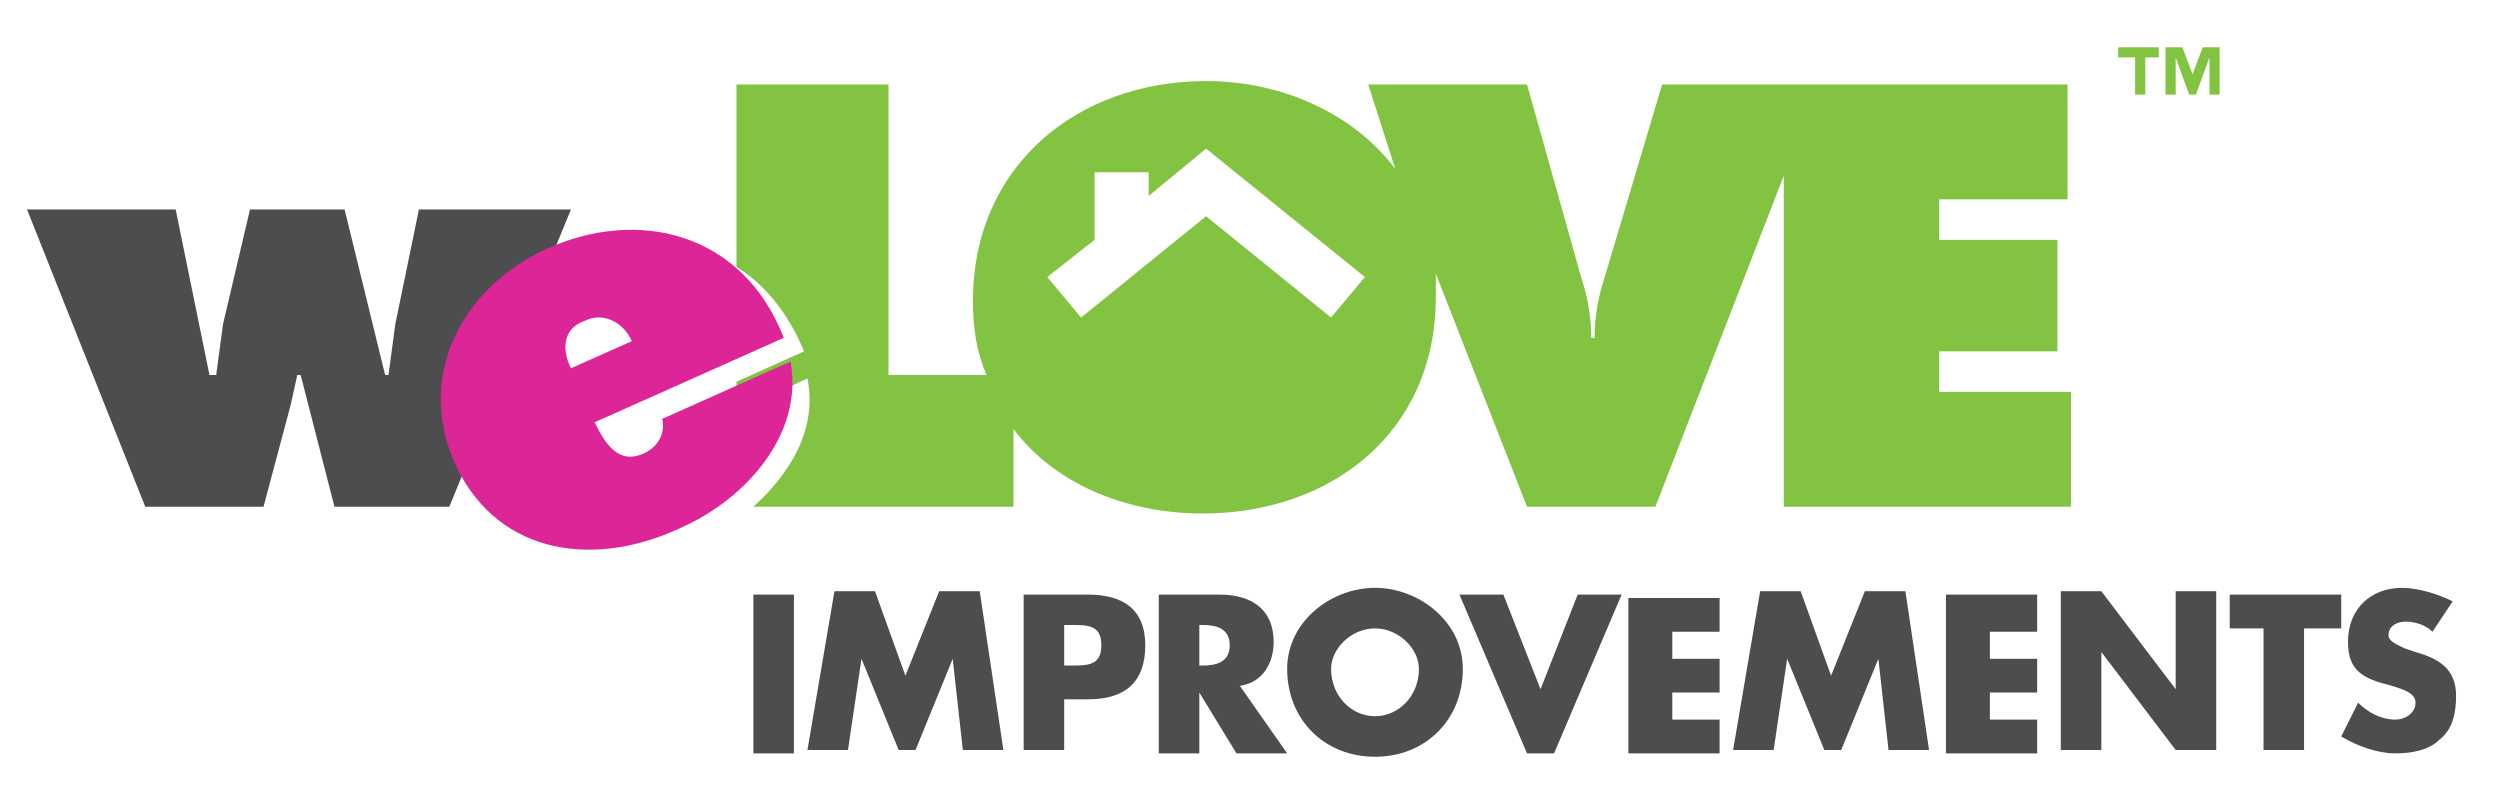 <?xml version="1.0" encoding="utf-8"?>
<!-- Generator: Adobe Illustrator 22.1.0, SVG Export Plug-In . SVG Version: 6.00 Build 0)  -->
<!DOCTYPE svg PUBLIC "-//W3C//DTD SVG 1.1//EN" "http://www.w3.org/Graphics/SVG/1.1/DTD/svg11.dtd">
<svg version="1.1" id="Layer_1" xmlns="http://www.w3.org/2000/svg" xmlns:xlink="http://www.w3.org/1999/xlink" x="0px" y="0px"
	 viewBox="0 0 74 23.3" style="enable-background:new 0 0 74 23.3;" xml:space="preserve">
<style type="text/css">
	.st0{fill:#4D4D4F;}
	.st1{fill:#82C341;}
	.st2{fill:none;}
	.st3{fill:#DC2597;}
</style>
<g>
	<path class="st0" d="M72.6,17.8c-0.4-0.2-1-0.4-1.5-0.4c-0.9,0-1.6,0.6-1.6,1.6c0,0.9,0.5,1.1,1.3,1.3c0.3,0.1,0.7,0.2,0.7,0.5
		c0,0.3-0.3,0.5-0.6,0.5c-0.4,0-0.8-0.2-1.1-0.5l-0.5,1c0.5,0.3,1.1,0.5,1.6,0.5c0.5,0,1-0.1,1.3-0.4c0.4-0.3,0.5-0.8,0.5-1.3
		c0-0.8-0.5-1.1-1.2-1.3l-0.3-0.1c-0.2-0.1-0.5-0.2-0.5-0.4c0-0.3,0.3-0.4,0.5-0.4c0.3,0,0.6,0.1,0.8,0.3L72.6,17.8z M68.3,18.6h1
		v-1H66v1h1v3.6h1.2V18.6z M61,22.2h1.2v-2.9h0l2.2,2.9h1.2v-4.7h-1.2v2.9h0l-2.2-2.9H61V22.2z M60.3,18.6v-1h-2.7v4.7h2.7v-1h-1.4
		v-0.8h1.4v-1h-1.4v-0.8H60.3z M51.3,22.2h1.2l0.4-2.7h0l1.1,2.7h0.5l1.1-2.7h0l0.3,2.7h1.2l-0.7-4.7h-1.2l-1,2.5l-0.9-2.5h-1.2
		L51.3,22.2z"/>
	<path class="st0" d="M46.7,17.6l-1.1,2.8l-1.1-2.8h-1.3l2,4.7H46l2-4.7H46.7z M48.2,17.6v4.7h2.7v-1h-1.4v-0.8h1.4v-1h-1.4v-0.8
		h1.4v-1H48.2z"/>
	<path class="st0" d="M40.7,18.6c0.7,0,1.3,0.6,1.3,1.2c0,0.8-0.6,1.4-1.3,1.4c-0.7,0-1.3-0.6-1.3-1.4C39.4,19.2,40,18.6,40.7,18.6
		 M40.7,17.4c-1.3,0-2.6,1-2.6,2.4c0,1.5,1.1,2.6,2.6,2.6s2.6-1.1,2.6-2.6C43.3,18.4,42,17.4,40.7,17.4 M35.5,18.5h0.1
		c0.4,0,0.8,0.1,0.8,0.6c0,0.5-0.4,0.6-0.8,0.6h-0.1V18.5z M36.7,20.3c0.7-0.1,1-0.7,1-1.3c0-1-0.7-1.4-1.6-1.4h-1.8v4.7h1.2v-1.8h0
		l1.1,1.8h1.5L36.7,20.3z M31.5,18.5h0.2c0.5,0,0.9,0,0.9,0.6c0,0.6-0.4,0.6-0.9,0.6h-0.2V18.5z M30.3,22.2h1.2v-1.5h0.7
		c1.1,0,1.7-0.5,1.7-1.6c0-1.1-0.7-1.5-1.7-1.5h-1.9V22.2z M23.9,22.2h1.2l0.4-2.7h0l1.1,2.7h0.5l1.1-2.7h0l0.3,2.7h1.2l-0.7-4.7
		h-1.2l-1,2.5l-0.9-2.5h-1.2L23.9,22.2z M23.5,17.6h-1.2v4.7h1.2V17.6z"/>
	<g>
		<polygon class="st1" points="62.7,1.7 63.2,1.7 63.2,2.8 63.5,2.8 63.5,1.7 63.9,1.7 63.9,1.4 62.7,1.4 		"/>
		<polygon class="st1" points="65.2,1.4 64.9,2.2 64.6,1.4 64.1,1.4 64.1,2.8 64.4,2.8 64.4,1.7 64.4,1.7 64.8,2.8 65,2.8 65.4,1.7 
			65.4,1.7 65.4,2.8 65.7,2.8 65.7,1.4 		"/>
	</g>
	<polygon class="st0" points="12.4,6.2 11.7,9.6 11.5,11.1 11.4,11.1 10.2,6.2 7.4,6.2 6.6,9.6 6.4,11.1 6.2,11.1 5.2,6.2 0.8,6.2 
		4.3,15 7.8,15 8.6,12 8.8,11.1 8.9,11.1 9.9,15 13.3,15 16.9,6.2 	"/>
	<g>
		<polygon class="st2" points="34,5.8 34,5.1 32.4,5.1 32.4,7.1 31,8.2 32,9.4 35.7,6.5 39.4,9.4 40.4,8.2 35.7,4.4 		"/>
		<path class="st1" d="M57.4,11.6v-1.2h3.5V7.1h-3.5V5.9h3.8V2.5h-7.3h-1h-3.7l-1.7,5.7c-0.2,0.6-0.3,1.2-0.3,1.8h-0.1
			c0-0.6-0.1-1.2-0.3-1.8l-1.6-5.7h-4.7L41.3,5c-1.2-1.6-3.3-2.6-5.6-2.6c-3.8,0-6.9,2.5-6.9,6.5c0,0.8,0.1,1.5,0.4,2.2h-2.9V2.5
			h-4.5v5.4c0.8,0.5,1.5,1.3,2,2.5l-2,0.9v0.9l2.1-1c0.3,1.5-0.5,2.8-1.6,3.8H30v-2.3c1.2,1.6,3.3,2.5,5.6,2.5
			c3.8,0,6.9-2.4,6.9-6.4c0-0.2,0-0.5,0-0.7l2.7,6.9H49l3.8-9.8V15h8.5v-3.4H57.4z M39.4,9.4l-3.7-3l-3.7,3l-1-1.2l1.4-1.1v-2H34
			v0.7l1.7-1.4l4.7,3.8L39.4,9.4z"/>
	</g>
	<path class="st3" d="M16.9,10.9c-0.3-0.6-0.2-1.2,0.4-1.4c0.6-0.3,1.2,0.1,1.4,0.6L16.9,10.9z M23.2,10c-1.2-3.1-4.3-3.9-7.1-2.6
		c-2.5,1.2-3.8,3.8-2.6,6.4c1.3,2.7,4.2,3,6.7,1.8c1.8-0.8,3.6-2.7,3.2-4.9l-3.8,1.7c0.1,0.4-0.1,0.8-0.5,1
		c-0.8,0.4-1.2-0.3-1.5-0.9L23.2,10z"/>
</g>
</svg>

